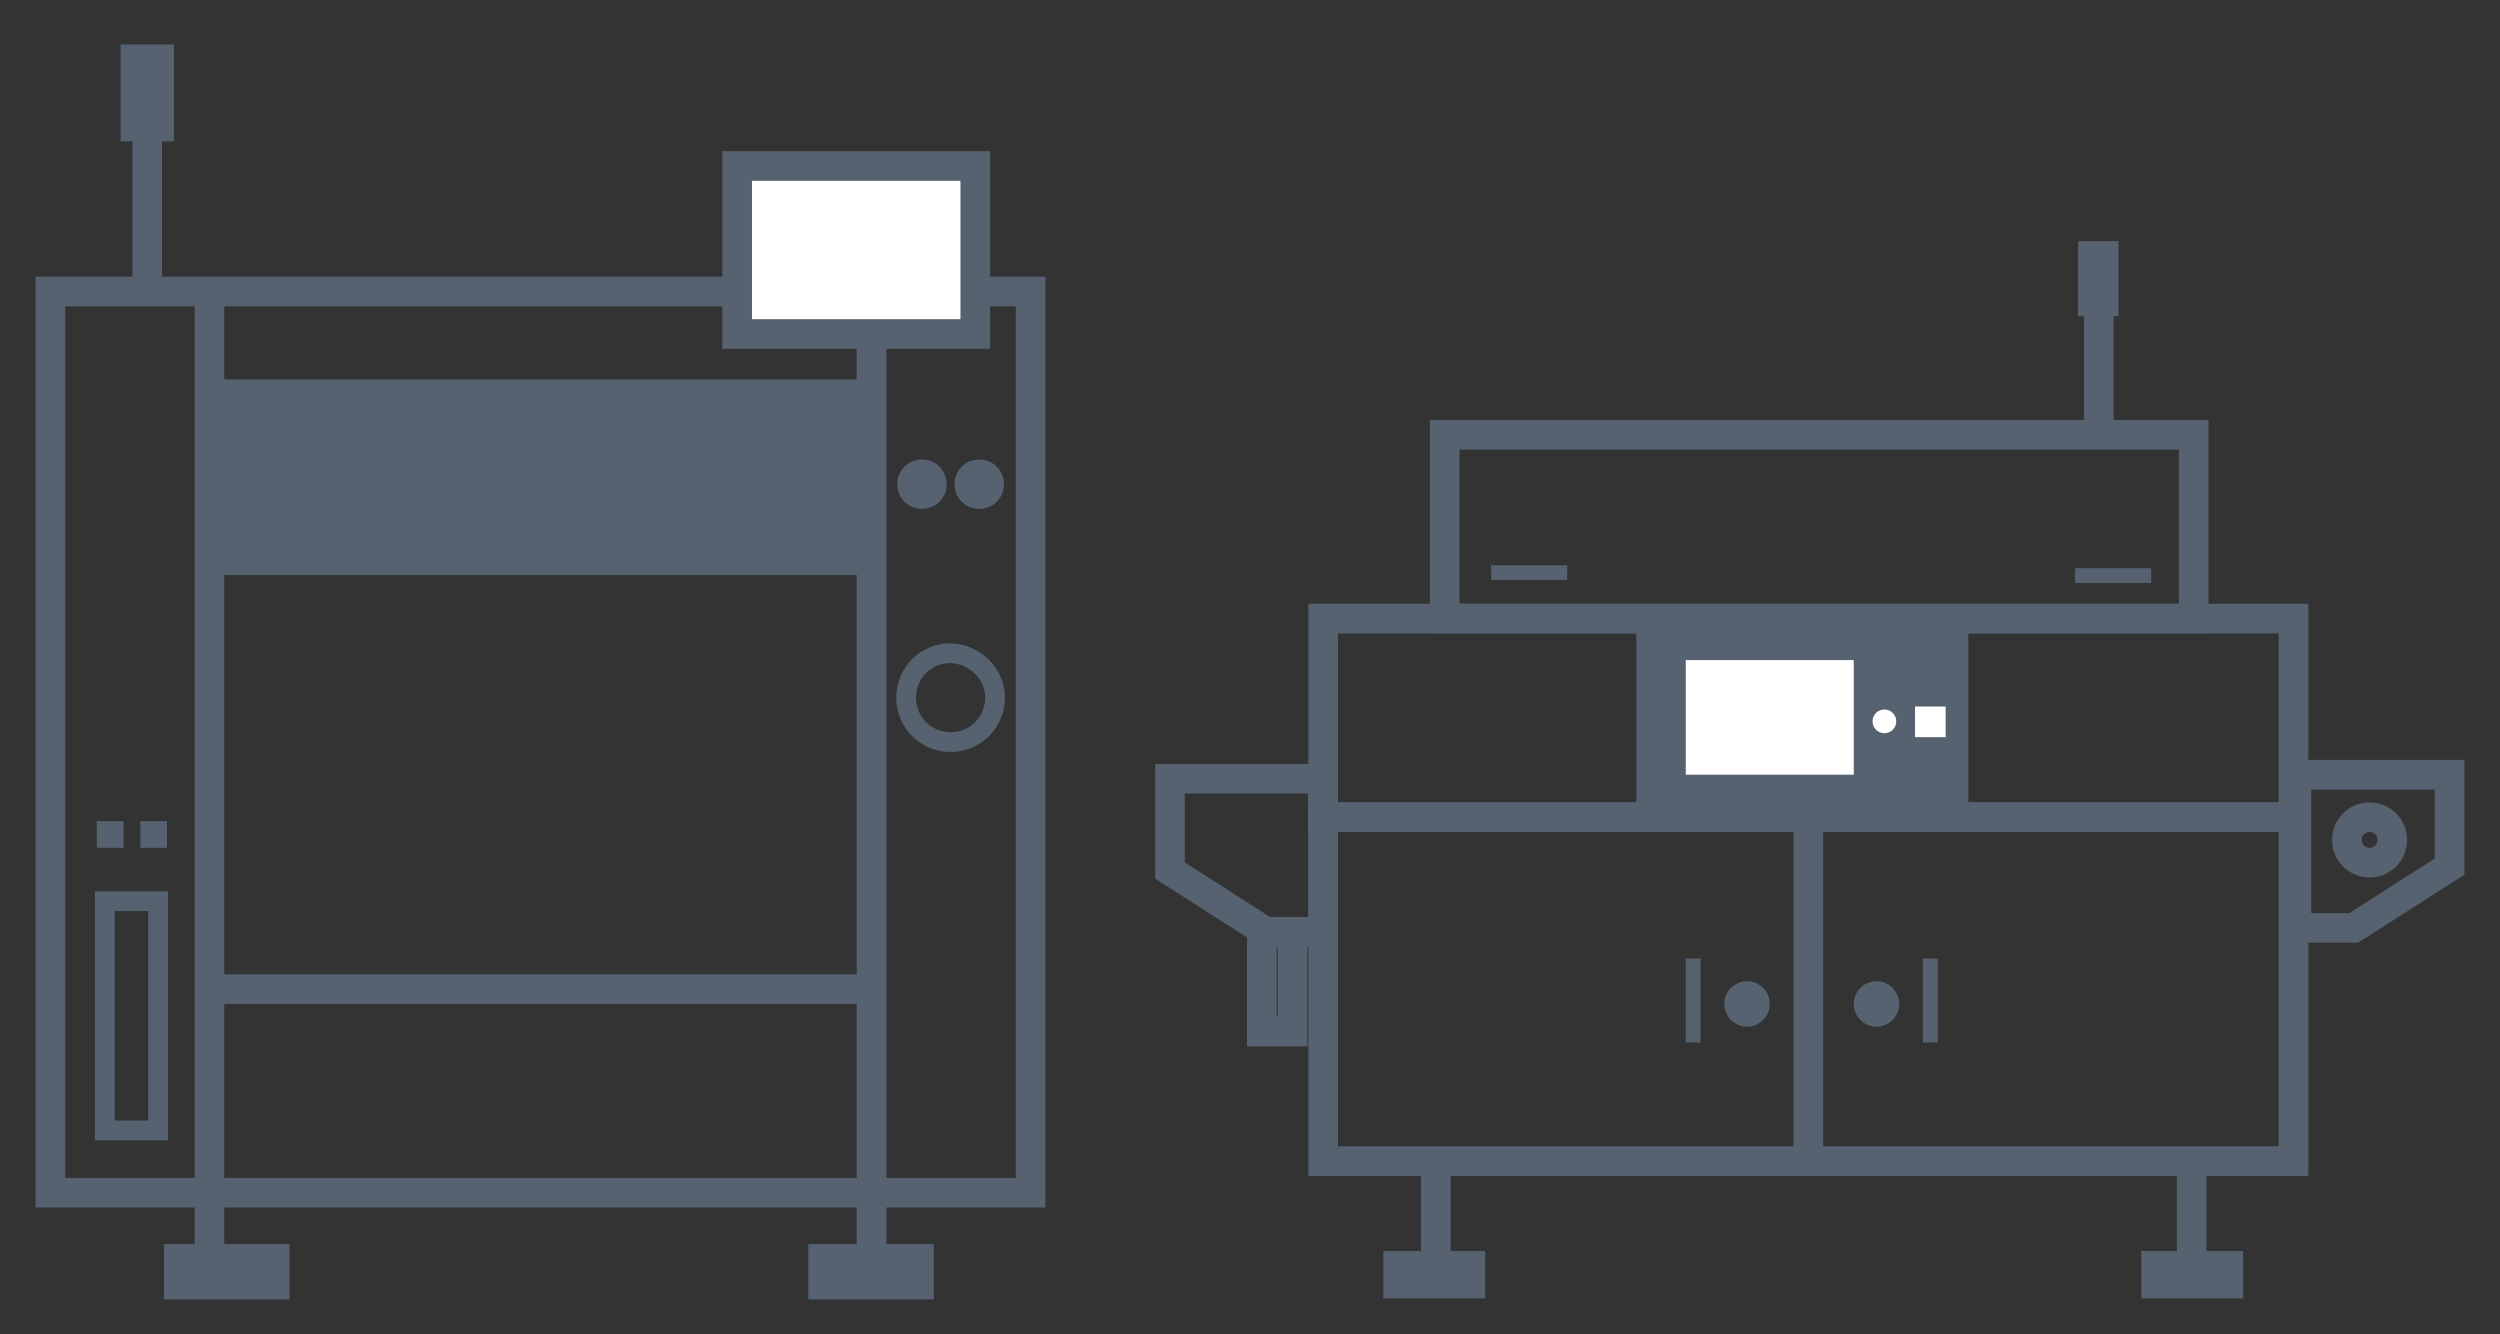 <?xml version="1.0" encoding="utf-8"?>
<!-- Generator: Adobe Illustrator 22.1.0, SVG Export Plug-In . SVG Version: 6.00 Build 0)  -->
<svg version="1.1" id="Capa_1" xmlns="http://www.w3.org/2000/svg" xmlns:xlink="http://www.w3.org/1999/xlink" x="0px" y="0px"
	 viewBox="0 0 253 135" style="enable-background:new 0 0 253 135;" xml:space="preserve">
<rect x="0" y="0" width="253" height="135" fill="#333333" stroke="none"/>
<style type="text/css">
	.st0{fill:none;stroke:#56626F;stroke-width:3;stroke-miterlimit:10;}
	.st1{fill:none;stroke:#56626F;stroke-width:2;stroke-miterlimit:10;}
	.st2{fill:#56626F;stroke:#56626F;stroke-width:2;stroke-miterlimit:10;}
	.st3{fill:#FFFFFF;stroke:#56626F;stroke-width:3;stroke-miterlimit:10;}
	.st4{fill:#56626F;}
	.st5{fill:#FFFFFF;}
</style>
<g>
	<g>
		<polygon class="st0" points="104.3,120.7 5.1,120.7 5.1,29.5 20,29.5 104.3,29.5 		"/>
		<line class="st0" x1="21.2" y1="130.5" x2="21.2" y2="29.5"/>
		<line class="st0" x1="88.2" y1="130.5" x2="88.2" y2="29.5"/>
		<line class="st1" x1="21.2" y1="57.2" x2="88.2" y2="57.2"/>
		<line class="st0" x1="21.2" y1="100.1" x2="88.2" y2="100.1"/>
		<line class="st1" x1="21.2" y1="39.4" x2="88.2" y2="39.4"/>
		<rect x="17.6" y="126.9" class="st2" width="10.7" height="3.6"/>
		<rect x="82.8" y="126.9" class="st2" width="10.7" height="3.6"/>
		<rect x="74.6" y="16.8" class="st3" width="24.1" height="17"/>
		<path class="st1" d="M100.7,70.6c0,2.5-2,4.5-4.5,4.5c-2.5,0-4.5-2-4.5-4.5c0-2.5,2-4.5,4.5-4.5C98.7,66.2,100.7,68.2,100.7,70.6z
			"/>
		<g>
			<path class="st4" d="M95.8,49c0,1.4-1.1,2.5-2.5,2.5s-2.5-1.1-2.5-2.5c0-1.4,1.1-2.5,2.5-2.5S95.8,47.6,95.8,49z"/>
			<path class="st4" d="M101.6,49c0,1.4-1.1,2.5-2.5,2.5s-2.5-1.1-2.5-2.5c0-1.4,1.1-2.5,2.5-2.5S101.6,47.6,101.6,49z"/>
		</g>
		<rect x="12.2" y="4.5" class="st4" width="5.4" height="9.8"/>
		<line class="st0" x1="14.9" y1="9" x2="14.9" y2="29.5"/>
		<rect x="21.2" y="39.4" class="st4" width="67" height="17.9"/>
		<rect x="10.6" y="91.2" class="st1" width="5.4" height="23.2"/>
		<rect x="9.8" y="83.1" class="st4" width="2.7" height="2.7"/>
		<rect x="14.2" y="83.1" class="st4" width="2.7" height="2.7"/>
	</g>
	<g>
		<rect x="133.9" y="62.6" class="st0" width="98.2" height="20.1"/>
		<rect x="146.2" y="44" class="st0" width="75.8" height="18.6"/>
		<rect x="133.9" y="82.7" class="st0" width="98.2" height="34.8"/>
		<g>
			<line class="st0" x1="145.3" y1="130.3" x2="145.3" y2="117.2"/>
			<line class="st0" x1="221.8" y1="130.3" x2="221.8" y2="117.2"/>
			<rect x="141" y="127.6" class="st2" width="8.3" height="2.8"/>
			<rect x="217.7" y="127.6" class="st2" width="8.3" height="2.8"/>
		</g>
		<line class="st0" x1="183" y1="82.7" x2="183" y2="117.2"/>
		<rect x="165.6" y="62.6" class="st4" width="33.6" height="20.1"/>
		<rect x="170.6" y="66.8" class="st5" width="17" height="11.6"/>
		<rect x="193.8" y="71.5" class="st5" width="3.1" height="3.1"/>
		<circle class="st4" cx="176.8" cy="101.6" r="2.3"/>
		<circle class="st4" cx="189.9" cy="101.6" r="2.3"/>
		<polygon class="st0" points="238.2,93.9 232.4,93.9 232.4,78.4 247.9,78.4 247.9,87.7 		"/>
		<polygon class="st0" points="128.1,94.3 133.9,94.3 133.9,78.8 118.4,78.8 118.4,88.1 		"/>
		<circle class="st0" cx="239.8" cy="85" r="2.3"/>
		<circle class="st5" cx="190.7" cy="73" r="1.2"/>
		<rect x="170.6" y="97" class="st4" width="1.5" height="8.5"/>
		<rect x="194.6" y="97" class="st4" width="1.5" height="8.5"/>
		<rect x="210.3" y="24.4" class="st4" width="4.1" height="7.6"/>
		<line class="st0" x1="212.4" y1="27.9" x2="212.4" y2="43.8"/>
		<rect x="127.7" y="94.3" class="st0" width="3.1" height="10.1"/>
		<rect x="150.9" y="57.2" class="st4" width="7.7" height="1.5"/>
		<rect x="210" y="57.5" class="st4" width="7.7" height="1.5"/>
	</g>
</g>
</svg>
